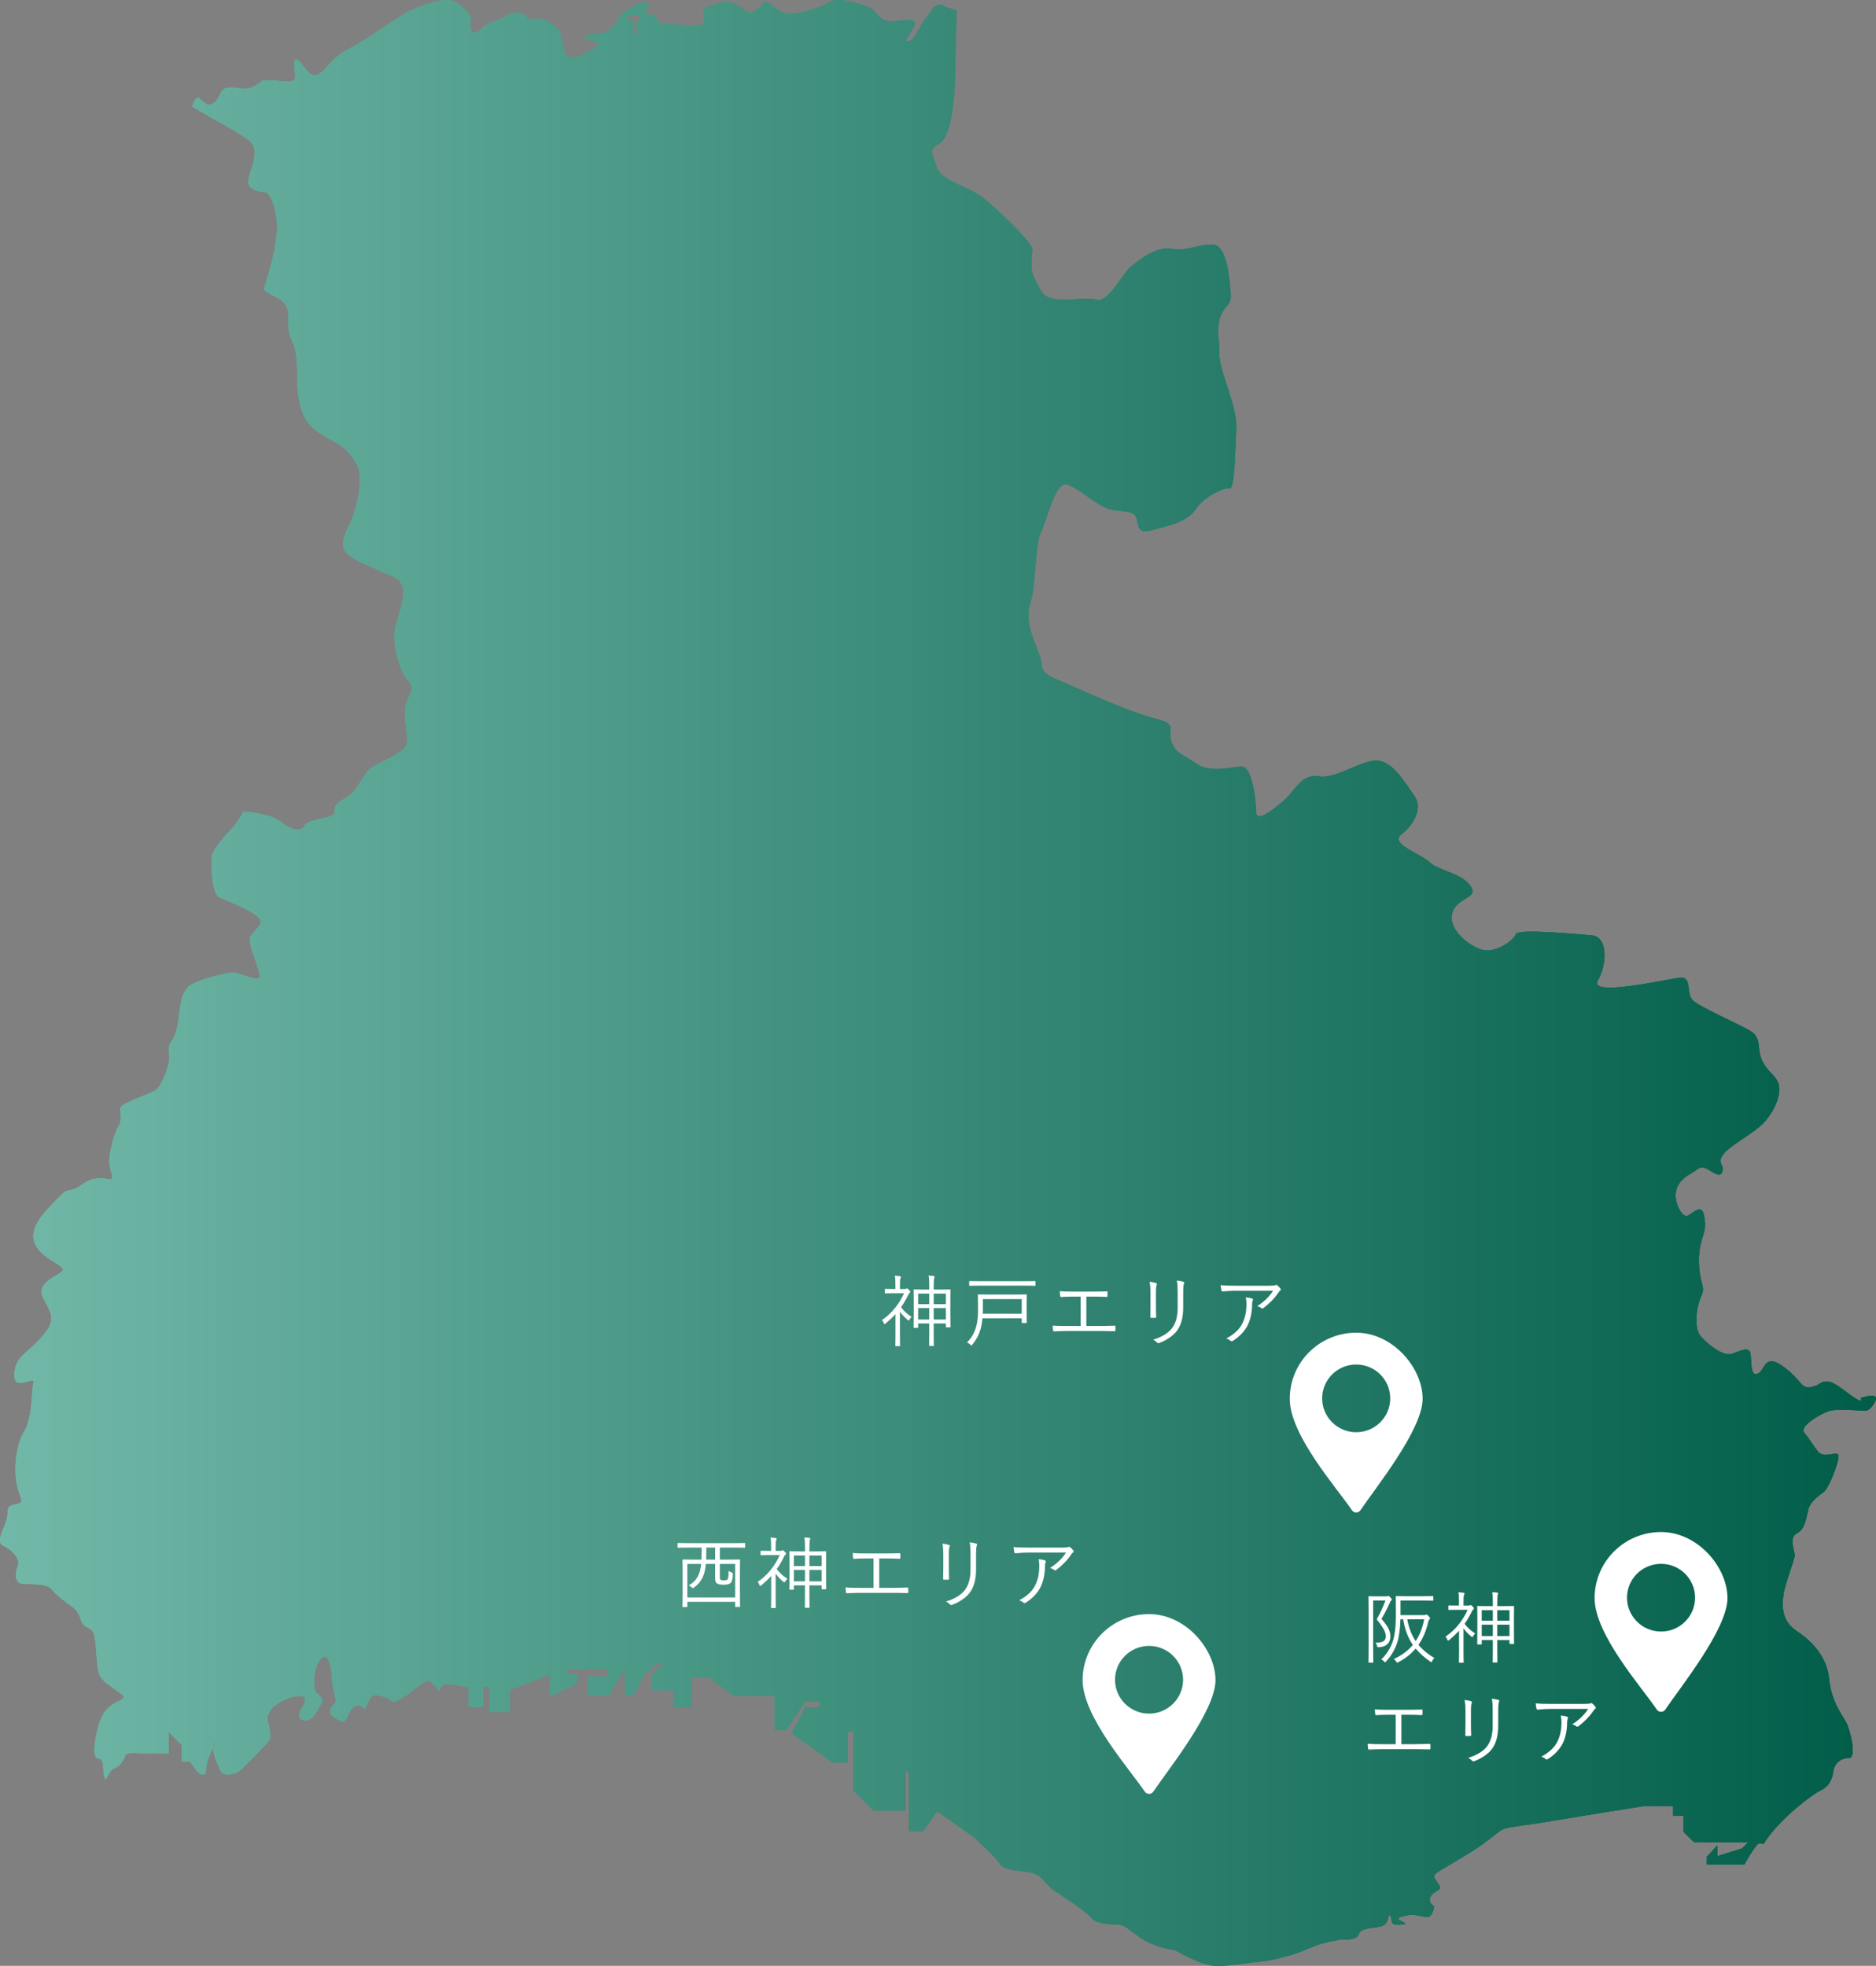 <svg width="480" height="503" viewBox="0 0 480 503" fill="none" xmlns="http://www.w3.org/2000/svg">
<rect x="0" y="0" width="480" height="503" fill="#808080" stroke="none"/>
<path d="M476.445 358.381C475.113 358.914 470.581 354.124 468.181 353.592C465.782 353.06 466.048 354.39 463.383 354.922C460.717 355.454 460.983 353.06 456.185 349.6C451.386 346.141 451.653 350.665 449.786 351.463C447.92 352.261 448.187 349.068 447.92 346.673C447.654 344.279 445.521 345.609 443.122 346.407C440.722 347.206 436.457 343.48 435.124 341.884C433.791 340.287 433.791 336.562 434.591 333.635C435.391 330.708 436.19 330.974 435.391 328.047C434.591 325.12 434.324 320.863 435.391 317.403C436.457 313.944 436.457 313.412 435.924 310.751C435.391 308.09 433.258 310.219 431.925 311.017C430.592 311.816 428.726 308.356 428.726 305.962C428.726 303.567 430.059 301.704 432.458 300.374C434.857 299.043 434.857 297.713 438.057 299.842C441.256 301.97 440.722 298.6 440.722 298.6C440.278 297.801 440.1 297.003 440.367 296.294C441.433 293.367 449.076 290.174 451.919 286.537C454.852 282.9 455.918 278.909 454.852 276.78C453.785 274.652 452.275 274.297 450.853 271.37C449.431 268.443 450.853 265.605 447.92 263.831C444.988 262.057 434.946 257.711 433.08 255.937C431.303 254.163 433.08 249.817 429.792 250.171C426.504 250.526 406.332 255.227 408.82 250.881C411.309 246.535 411.309 239.705 407.399 239.35C403.4 238.996 388.293 237.576 387.849 238.996C387.493 240.415 382.783 244.051 379.14 242.987C375.497 241.923 370.431 237.576 371.587 233.585C372.653 229.594 378.429 229.948 376.296 226.755C374.164 223.474 368.032 222.764 365.811 220.635C363.678 218.507 355.325 215.934 358.613 213.451C361.901 210.879 364.033 206.621 361.901 203.694C359.768 200.767 356.124 193.938 351.415 194.647C346.705 195.357 341.64 199.348 337.285 198.639C332.931 197.929 331.154 202.63 328.577 204.759C326.089 206.887 321.379 210.879 321.379 207.686C321.379 204.492 320.312 196.155 317.735 196.155C315.158 196.155 309.827 197.929 306.183 195.445C302.54 192.873 300.762 192.873 299.696 189.68C298.63 186.398 301.473 185.334 295.697 183.915C289.921 182.496 279.435 177.795 274.37 175.577C269.305 173.36 266.461 172.65 266.461 169.812C266.461 166.974 261.751 160.41 263.529 154.645C265.306 148.88 264.595 139.833 266.461 135.841C268.238 131.85 270.105 123.246 272.948 123.956C275.881 124.665 280.857 129.721 284.5 130.431C288.144 131.14 290.632 130.431 290.988 133.358C291.343 136.285 292.765 136.285 295.342 135.486C297.83 134.777 303.695 133.712 305.828 130.431C307.96 127.149 313.026 124.665 314.536 125.02C315.958 125.375 315.958 115.973 316.314 109.853C316.669 103.733 311.959 95.395 311.959 90.34C311.959 85.284 311.248 85.639 311.959 82.002C312.67 78.366 315.247 78.366 314.892 75.173C314.536 71.891 314.181 62.578 310.182 62.578C306.183 62.578 303.695 64.352 299.696 63.642C295.697 62.932 290.988 66.924 289.21 68.343C287.433 69.762 283.434 77.745 280.502 76.68C277.569 75.616 268.594 78.454 266.372 74.463C264.24 70.472 263.884 70.117 263.884 66.924C263.884 63.731 264.951 63.997 262.462 61.159C259.974 58.232 255.62 53.974 251.621 50.692C247.622 47.499 240.78 46.346 239.713 42.798C238.647 39.162 237.225 38.452 240.424 36.678C243.712 34.904 244.423 22.576 244.423 18.318C244.423 14.061 244.601 9.094 244.779 2.619C243.357 2.264 242.024 1.909 241.135 1.377C239.002 0.313 237.581 4.127 236.514 5.191C235.448 6.255 234.382 10.069 232.427 10.601C230.56 11.134 234.026 7.32 234.026 5.989C234.026 4.659 231.893 5.191 228.339 5.457C224.784 5.723 224.518 2.796 222.385 1.909C220.252 1.111 214.565 -1.018 212.077 0.579C209.677 2.175 205.057 3.328 202.835 3.506C200.702 3.772 199.28 2.707 197.148 1.111C195.015 -0.486 195.548 1.377 193.327 2.707C191.105 4.038 190.838 2.441 188.173 1.111C185.507 -0.22 184.085 0.845 181.419 1.643C178.664 2.441 180.619 5.191 180.086 5.989C179.553 6.787 175.732 6.521 175.732 6.521C175.732 6.521 169.778 5.989 168.978 5.989C168.178 5.989 168.711 3.86 165.69 3.594C162.669 3.328 164.624 4.659 163.291 5.457C161.958 6.255 163.291 7.941 163.291 8.739C163.291 9.537 162.224 9.537 162.224 7.408C162.224 5.28 161.691 5.546 160.625 4.659C159.558 3.86 161.158 3.86 163.113 3.86C165.068 3.86 165.246 3.062 165.779 1.111C166.312 -0.752 159.825 2.441 158.759 4.127C157.692 5.723 157.426 6.521 155.471 7.941C153.605 9.271 153.338 8.207 150.583 9.005C147.829 9.803 151.383 10.069 152.716 10.867C154.049 11.666 151.116 12.73 148.628 14.149C146.229 15.48 144.541 14.415 144.274 12.553C144.007 10.69 143.474 9.803 143.474 8.739C143.474 7.674 140.719 5.457 139.12 4.925C137.52 4.393 135.299 5.457 134.499 4.127C133.699 2.796 130.678 3.062 129.345 4.127C128.012 5.191 124.457 5.723 123.124 7.408C121.792 9.005 120.725 8.207 120.725 8.207C120.725 8.207 119.925 5.812 120.459 4.925C120.992 4.127 117.97 1.111 116.104 0.313C114.238 -0.486 109.617 0.579 105.53 2.441C101.442 4.304 94.688 9.714 89.801 12.198C84.913 14.681 84.38 16.81 81.981 18.673C79.581 20.535 78.426 17.608 76.56 15.657C74.694 13.794 75.494 17.786 75.494 19.737C75.494 21.689 71.939 20.535 69.007 20.535C66.074 20.535 67.141 21.068 64.919 22.132C62.786 23.196 61.631 22.398 58.965 22.398C56.299 22.398 56.832 23.995 55.144 25.946C53.544 27.809 52.123 26.212 51.056 25.148C50.345 24.527 49.634 25.68 49.19 27.276C54.078 30.292 61.986 34.195 64.03 36.235C66.785 38.984 63.764 43.774 63.497 46.258C63.23 48.652 66.785 49.184 67.851 49.184C68.918 49.184 70.873 52.998 70.873 58.143C70.873 63.287 69.007 68.698 68.207 71.713C67.407 74.729 66.607 73.842 71.139 76.326C75.76 78.809 72.472 83.067 74.694 87.147C76.827 91.227 75.494 97.436 76.56 102.58C77.626 107.724 79.581 109.587 83.314 111.804C87.135 113.933 88.734 114.554 91.134 118.545C93.622 122.625 90.6 131.85 89.534 133.979C88.468 136.107 86.779 139.123 88.468 141.252C90.067 143.469 96.643 145.598 100.909 147.727C105.263 149.855 102.242 156.064 101.175 160.41C100.109 164.756 102.508 172.296 104.463 174.247C106.329 176.11 104.73 177.44 103.93 179.923C103.13 182.407 104.197 187.197 104.197 189.946C104.197 192.696 96.11 195.091 94.155 197.219C92.289 199.348 91.4 202.63 87.934 204.492C84.38 206.355 86.335 207.774 85.18 208.573C84.113 209.371 78.693 209.637 77.893 211.322C77.093 212.919 74.338 212.387 72.206 210.524C70.073 208.661 64.919 207.774 63.23 207.774C61.542 207.774 62.697 207.686 62.431 207.419C62.431 207.419 60.742 210.613 59.409 211.943C58.076 213.273 54.166 217.531 54.166 219.394C54.166 221.256 53.9 228.618 56.299 229.682C58.699 230.747 64.83 233.053 66.341 235.004C67.851 236.867 64.03 238.286 63.941 240.415C63.764 242.632 67.318 249.728 66.252 250.26C65.186 250.792 61.898 249.284 60.298 248.93C58.699 248.486 49.19 251.058 48.124 252.566C47.057 254.074 46.613 254.163 46.08 257.799C45.547 261.436 45.369 264.274 43.947 266.314C42.437 268.354 43.681 269.419 43.236 271.725C42.792 274.031 41.192 277.933 39.859 278.909C38.526 279.885 30.884 282.28 30.795 283.521C30.706 284.763 31.328 286.803 30.262 288.311C29.196 289.819 27.952 295.052 27.952 297.269C27.952 299.487 29.818 302.148 27.685 301.704C25.552 301.261 23.509 301.261 20.665 303.301C17.821 305.341 17.555 303.567 14.978 306.405C12.401 309.243 7.513 313.323 8.757 317.67C10.001 322.016 17.021 323.79 16.044 325.12C15.066 326.451 9.024 328.047 11.068 332.127C13.111 336.207 14.711 337.538 10.623 342.15C6.536 346.762 3.959 346.939 3.692 351.64C3.425 356.341 9.113 351.729 8.579 353.769C8.046 355.809 8.313 362.816 6.269 366.098C4.225 369.38 3.514 375.411 4.225 379.314C4.936 383.216 6.358 384.192 4.758 384.724C3.159 385.257 1.915 384.724 1.915 387.474C1.915 390.224 -1.64 394.392 0.937 395.545C3.514 396.787 5.292 399.182 4.581 400.69C3.959 402.198 3.337 405.302 6.358 405.302C9.379 405.302 12.489 405.391 13.378 406.81C14.356 408.14 17.199 410.18 18.532 411.156C19.865 412.132 20.309 413.373 20.931 415.059C21.642 416.833 23.775 416.123 24.22 418.695C24.664 421.267 24.664 425.347 25.197 427.742C25.73 430.137 28.041 431.113 29.907 432.621C31.773 434.128 32.75 434.128 29.818 435.548C26.797 437.055 25.641 439.361 24.841 442.998C24.042 446.635 23.597 449.916 25.375 450.005C26.974 450.183 25.997 453.376 26.974 455.327C27.596 454.706 28.13 452.843 29.196 452.489C30.618 451.956 31.684 450.449 32.039 449.207C32.395 447.965 37.105 448.852 38.171 448.675C39.237 448.497 43.147 448.675 43.147 448.675V443.175L46.524 446.546V450.715H48.657C48.657 450.715 49.723 452.311 50.434 453.198C51.145 454.085 52.745 454.795 52.745 452.843C52.745 450.892 53.722 448.941 54.522 447.167C54.522 446.457 54.788 445.836 55.322 445.393C55.322 445.393 54.966 446.102 54.522 447.167C54.522 449.118 55.855 451.779 56.388 453.021C57.099 454.617 60.387 454.085 61.631 452.843C62.875 451.602 69.184 445.482 69.184 444.683C69.184 443.885 69.007 442.111 68.651 441.047C68.296 439.982 68.118 439.273 69.362 437.41C70.606 435.636 74.605 433.951 76.382 433.951C78.16 433.951 78.16 434.483 77.982 435.548C77.804 436.612 76.56 437.499 76.56 438.741C76.56 439.982 77.271 440.16 78.693 440.16C80.115 440.16 82.514 435.636 82.514 434.927C82.514 434.217 81.092 433.685 80.559 432.443C80.026 431.201 80.381 425.968 82.158 424.372C83.936 422.686 84.291 425.791 84.647 426.855C85.002 427.92 84.824 429.161 85.002 430.492C85.18 431.734 85.891 434.661 85.891 435.37C85.891 436.08 84.469 436.612 84.469 437.854C84.469 439.095 85.891 439.716 87.401 440.426C88.823 441.135 88.823 437.854 90.512 436.789C92.111 435.725 92.289 436.612 93 437.144C93.711 437.676 93.888 435.548 94.955 434.217C96.021 432.975 99.665 434.572 100.198 435.281C100.731 435.991 102.686 434.572 104.374 433.508C105.974 432.443 108.018 430.314 109.262 430.137C110.506 429.96 111.572 431.911 112.194 432.443C112.727 432.975 112.372 431.911 113.261 431.201C114.149 430.492 119.925 431.734 119.925 431.734V436.789H123.569V431.556H125.168V438.031H130.411V432.443L140.719 428.452V434.04L147.74 430.758V428.452H145.251V427.033H155.56V428.984H150.317V433.685H155.915L159.914 426.855V433.862H162.047L164.979 428.274L167.912 425.702H169.867L166.756 428.452V432.443H172.533V436.967H176.887V429.25H181.419L187.728 433.951H198.214V442.643H201.147L206.034 435.459H209.677V436.878H206.034L202.568 443.53L213.054 450.981H216.875V443.087H218.386V458.165L223.54 463.31H231.627V452.843L232.515 453.73V468.543H236.159L239.802 463.487C239.802 463.487 247.889 469.075 249.399 470.317C250.821 471.558 255.176 475.727 256.064 477.146C256.953 478.565 260.596 478.565 263.618 479.098C266.728 479.63 267.616 482.291 269.571 483.621C271.526 484.863 278.102 489.209 279.169 490.628C280.235 492.047 282.99 492.402 285.656 492.402C288.322 492.402 289.299 494.531 293.387 496.748C297.563 498.877 300.052 498.7 300.762 499.054C301.473 499.409 306.361 502.336 309.827 502.868C313.292 503.401 319.246 502.159 321.912 501.981C324.667 501.804 330.265 500.562 334.708 498.611C339.24 496.66 340.84 496.837 342.262 496.393C343.684 496.039 344.039 496.571 346.261 496.039C348.393 495.507 346.794 494.087 349.904 493.466C352.925 492.934 354.614 493.289 355.147 490.894C355.68 488.588 356.036 491.249 356.213 491.959C356.391 492.668 357.635 492.491 358.701 492.491C359.768 492.491 359.946 492.136 358.346 491.426C356.746 490.717 358.879 490.362 360.479 490.007C362.078 489.653 363.767 490.54 365.188 490.54C366.61 490.54 366.966 487.79 366.966 487.79C366.966 487.79 365.188 486.903 366.077 485.218C366.966 483.621 369.365 483.799 368.032 482.025C366.788 480.251 366.61 480.073 367.499 479.275C368.388 478.565 372.564 476.259 376.385 473.865C380.206 471.558 383.05 468.809 384.472 468.099C385.894 467.39 390.781 467.035 396.913 465.971C403.044 464.906 420.373 462.157 420.373 462.157H428.104V464.64H430.77V468.72L433.436 471.381H447.298L445.699 472.978L439.389 474.929V472.179L436.724 475.106V477.058H446.321C446.321 477.058 448.72 472.711 449.786 471.824C450.142 471.558 450.675 471.647 451.208 471.824C455.118 465.438 464.182 458.786 465.871 458.076C467.737 457.278 468.803 455.416 469.07 453.287C469.336 451.158 470.936 449.828 473.069 449.828C475.201 449.828 473.335 442.377 472.269 440.515C471.203 438.652 468.537 435.193 468.003 429.605C467.47 424.017 463.738 420.026 459.739 417.365C455.74 414.704 456.007 410.979 456.273 408.318C456.54 405.657 459.206 399.004 459.206 397.94C459.206 396.876 457.606 393.417 459.739 392.352C461.872 391.288 462.138 388.361 462.672 386.232C463.205 384.103 465.338 382.773 466.671 381.709C468.003 380.644 470.669 373.726 470.403 372.395C470.136 371.065 466.671 373.46 465.071 371.331C463.471 369.202 462.938 368.138 461.605 366.541C460.272 364.945 466.137 361.486 468.27 360.954C470.403 360.421 476.268 360.954 477.334 360.954C478.4 360.954 480 358.825 480 357.76C480 356.696 477.334 357.228 476.001 357.76L476.445 358.381Z" fill="url(#paint0_linear_36_93)"/>
<path d="M476.445 358.381C475.113 358.914 470.581 354.124 468.181 353.592C465.782 353.06 466.048 354.39 463.383 354.922C460.717 355.454 460.983 353.06 456.185 349.6C451.386 346.141 451.653 350.665 449.786 351.463C447.92 352.261 448.187 349.068 447.92 346.673C447.654 344.279 445.521 345.609 443.122 346.407C440.722 347.206 436.457 343.48 435.124 341.884C433.791 340.287 433.791 336.562 434.591 333.635C435.391 330.708 436.19 330.974 435.391 328.047C434.591 325.12 434.324 320.863 435.391 317.403C436.457 313.944 436.457 313.412 435.924 310.751C435.391 308.09 433.258 310.219 431.925 311.017C430.592 311.816 428.726 308.356 428.726 305.962C428.726 303.567 430.059 301.704 432.458 300.374C434.857 299.043 434.857 297.713 438.057 299.842C441.256 301.97 440.722 298.6 440.722 298.6C440.278 297.801 440.1 297.003 440.367 296.294C441.433 293.367 449.076 290.174 451.919 286.537C454.852 282.9 455.918 278.909 454.852 276.78C453.785 274.652 452.275 274.297 450.853 271.37C449.431 268.443 450.853 265.605 447.92 263.831C444.988 262.057 434.946 257.711 433.08 255.937C431.303 254.163 433.08 249.817 429.792 250.171C426.504 250.526 406.332 255.227 408.82 250.881C411.309 246.535 411.309 239.705 407.399 239.35C403.4 238.996 388.293 237.576 387.849 238.996C387.493 240.415 382.783 244.051 379.14 242.987C375.497 241.923 370.431 237.576 371.587 233.585C372.653 229.594 378.429 229.948 376.296 226.755C374.164 223.474 368.032 222.764 365.811 220.635C363.678 218.507 355.325 215.934 358.613 213.451C361.901 210.879 364.033 206.621 361.901 203.694C359.768 200.767 356.124 193.938 351.415 194.647C346.705 195.357 341.64 199.348 337.285 198.639C332.931 197.929 331.154 202.63 328.577 204.759C326.089 206.887 321.379 210.879 321.379 207.686C321.379 204.492 320.312 196.155 317.735 196.155C315.158 196.155 309.827 197.929 306.183 195.445C302.54 192.873 300.762 192.873 299.696 189.68C298.63 186.398 301.473 185.334 295.697 183.915C289.921 182.496 279.435 177.795 274.37 175.577C269.305 173.36 266.461 172.65 266.461 169.812C266.461 166.974 261.751 160.41 263.529 154.645C265.306 148.88 264.595 139.833 266.461 135.841C268.238 131.85 270.105 123.246 272.948 123.956C275.881 124.665 280.857 129.721 284.5 130.431C288.144 131.14 290.632 130.431 290.988 133.358C291.343 136.285 292.765 136.285 295.342 135.486C297.83 134.777 303.695 133.712 305.828 130.431C307.96 127.149 313.026 124.665 314.536 125.02C315.958 125.375 315.958 115.973 316.314 109.853C316.669 103.733 311.959 95.395 311.959 90.34C311.959 85.284 311.248 85.639 311.959 82.002C312.67 78.366 315.247 78.366 314.892 75.173C314.536 71.891 314.181 62.578 310.182 62.578C306.183 62.578 303.695 64.352 299.696 63.642C295.697 62.932 290.988 66.924 289.21 68.343C287.433 69.762 283.434 77.745 280.502 76.68C277.569 75.616 268.594 78.454 266.372 74.463C264.24 70.472 263.884 70.117 263.884 66.924C263.884 63.731 264.951 63.997 262.462 61.159C259.974 58.232 255.62 53.974 251.621 50.692C247.622 47.499 240.78 46.346 239.713 42.798C238.647 39.162 237.225 38.452 240.424 36.678C243.712 34.904 244.423 22.576 244.423 18.318C244.423 14.061 244.601 9.094 244.779 2.619C243.357 2.264 242.024 1.909 241.135 1.377C239.002 0.313 237.581 4.127 236.514 5.191C235.448 6.255 234.382 10.069 232.427 10.601C230.56 11.134 234.026 7.32 234.026 5.989C234.026 4.659 231.893 5.191 228.339 5.457C224.784 5.723 224.518 2.796 222.385 1.909C220.252 1.111 214.565 -1.018 212.077 0.579C209.677 2.175 205.057 3.328 202.835 3.506C200.702 3.772 199.28 2.707 197.148 1.111C195.015 -0.486 195.548 1.377 193.327 2.707C191.105 4.038 190.838 2.441 188.173 1.111C185.507 -0.22 184.085 0.845 181.419 1.643C178.664 2.441 180.619 5.191 180.086 5.989C179.553 6.787 175.732 6.521 175.732 6.521C175.732 6.521 169.778 5.989 168.978 5.989C168.178 5.989 168.711 3.86 165.69 3.594C162.669 3.328 164.624 4.659 163.291 5.457C161.958 6.255 163.291 7.941 163.291 8.739C163.291 9.537 162.224 9.537 162.224 7.408C162.224 5.28 161.691 5.546 160.625 4.659C159.558 3.86 161.158 3.86 163.113 3.86C165.068 3.86 165.246 3.062 165.779 1.111C166.312 -0.752 159.825 2.441 158.759 4.127C157.692 5.723 157.426 6.521 155.471 7.941C153.605 9.271 153.338 8.207 150.583 9.005C147.829 9.803 151.383 10.069 152.716 10.867C154.049 11.666 151.116 12.73 148.628 14.149C146.229 15.48 144.541 14.415 144.274 12.553C144.007 10.69 143.474 9.803 143.474 8.739C143.474 7.674 140.719 5.457 139.12 4.925C137.52 4.393 135.299 5.457 134.499 4.127C133.699 2.796 130.678 3.062 129.345 4.127C128.012 5.191 124.457 5.723 123.124 7.408C121.792 9.005 120.725 8.207 120.725 8.207C120.725 8.207 119.925 5.812 120.459 4.925C120.992 4.127 117.97 1.111 116.104 0.313C114.238 -0.486 109.617 0.579 105.53 2.441C101.442 4.304 94.688 9.714 89.801 12.198C84.913 14.681 84.38 16.81 81.981 18.673C79.581 20.535 78.426 17.608 76.56 15.657C74.694 13.794 75.494 17.786 75.494 19.737C75.494 21.689 71.939 20.535 69.007 20.535C66.074 20.535 67.141 21.068 64.919 22.132C62.786 23.196 61.631 22.398 58.965 22.398C56.299 22.398 56.832 23.995 55.144 25.946C53.544 27.809 52.123 26.212 51.056 25.148C50.345 24.527 49.634 25.68 49.19 27.276C54.078 30.292 61.986 34.195 64.03 36.235C66.785 38.984 63.764 43.774 63.497 46.258C63.23 48.652 66.785 49.184 67.851 49.184C68.918 49.184 70.873 52.998 70.873 58.143C70.873 63.287 69.007 68.698 68.207 71.713C67.407 74.729 66.607 73.842 71.139 76.326C75.76 78.809 72.472 83.067 74.694 87.147C76.827 91.227 75.494 97.436 76.56 102.58C77.626 107.724 79.581 109.587 83.314 111.804C87.135 113.933 88.734 114.554 91.134 118.545C93.622 122.625 90.6 131.85 89.534 133.979C88.468 136.107 86.779 139.123 88.468 141.252C90.067 143.469 96.643 145.598 100.909 147.727C105.263 149.855 102.242 156.064 101.175 160.41C100.109 164.756 102.508 172.296 104.463 174.247C106.329 176.11 104.73 177.44 103.93 179.923C103.13 182.407 104.197 187.197 104.197 189.946C104.197 192.696 96.11 195.091 94.155 197.219C92.289 199.348 91.4 202.63 87.934 204.492C84.38 206.355 86.335 207.774 85.18 208.573C84.113 209.371 78.693 209.637 77.893 211.322C77.093 212.919 74.338 212.387 72.206 210.524C70.073 208.661 64.919 207.774 63.23 207.774C61.542 207.774 62.697 207.686 62.431 207.419C62.431 207.419 60.742 210.613 59.409 211.943C58.076 213.273 54.166 217.531 54.166 219.394C54.166 221.256 53.9 228.618 56.299 229.682C58.699 230.747 64.83 233.053 66.341 235.004C67.851 236.867 64.03 238.286 63.941 240.415C63.764 242.632 67.318 249.728 66.252 250.26C65.186 250.792 61.898 249.284 60.298 248.93C58.699 248.486 49.19 251.058 48.124 252.566C47.057 254.074 46.613 254.163 46.08 257.799C45.547 261.436 45.369 264.274 43.947 266.314C42.437 268.354 43.681 269.419 43.236 271.725C42.792 274.031 41.192 277.933 39.859 278.909C38.526 279.885 30.884 282.28 30.795 283.521C30.706 284.763 31.328 286.803 30.262 288.311C29.196 289.819 27.952 295.052 27.952 297.269C27.952 299.487 29.818 302.148 27.685 301.704C25.552 301.261 23.509 301.261 20.665 303.301C17.821 305.341 17.555 303.567 14.978 306.405C12.401 309.243 7.513 313.323 8.757 317.67C10.001 322.016 17.021 323.79 16.044 325.12C15.066 326.451 9.024 328.047 11.068 332.127C13.111 336.207 14.711 337.538 10.623 342.15C6.536 346.762 3.959 346.939 3.692 351.64C3.425 356.341 9.113 351.729 8.579 353.769C8.046 355.809 8.313 362.816 6.269 366.098C4.225 369.38 3.514 375.411 4.225 379.314C4.936 383.216 6.358 384.192 4.758 384.724C3.159 385.257 1.915 384.724 1.915 387.474C1.915 390.224 -1.64 394.392 0.937 395.545C3.514 396.787 5.292 399.182 4.581 400.69C3.959 402.198 3.337 405.302 6.358 405.302C9.379 405.302 12.489 405.391 13.378 406.81C14.356 408.14 17.199 410.18 18.532 411.156C19.865 412.132 20.309 413.373 20.931 415.059C21.642 416.833 23.775 416.123 24.22 418.695C24.664 421.267 24.664 425.347 25.197 427.742C25.73 430.137 28.041 431.113 29.907 432.621C31.773 434.128 32.75 434.128 29.818 435.548C26.797 437.055 25.641 439.361 24.841 442.998C24.042 446.635 23.597 449.916 25.375 450.005C26.974 450.183 25.997 453.376 26.974 455.327C27.596 454.706 28.13 452.843 29.196 452.489C30.618 451.956 31.684 450.449 32.039 449.207C32.395 447.965 37.105 448.852 38.171 448.675C39.237 448.497 43.147 448.675 43.147 448.675V443.175L46.524 446.546V450.715H48.657C48.657 450.715 49.723 452.311 50.434 453.198C51.145 454.085 52.745 454.795 52.745 452.843C52.745 450.892 53.722 448.941 54.522 447.167C54.522 446.457 54.788 445.836 55.322 445.393C55.322 445.393 54.966 446.102 54.522 447.167C54.522 449.118 55.855 451.779 56.388 453.021C57.099 454.617 60.387 454.085 61.631 452.843C62.875 451.602 69.184 445.482 69.184 444.683C69.184 443.885 69.007 442.111 68.651 441.047C68.296 439.982 68.118 439.273 69.362 437.41C70.606 435.636 74.605 433.951 76.382 433.951C78.16 433.951 78.16 434.483 77.982 435.548C77.804 436.612 76.56 437.499 76.56 438.741C76.56 439.982 77.271 440.16 78.693 440.16C80.115 440.16 82.514 435.636 82.514 434.927C82.514 434.217 81.092 433.685 80.559 432.443C80.026 431.201 80.381 425.968 82.158 424.372C83.936 422.686 84.291 425.791 84.647 426.855C85.002 427.92 84.824 429.161 85.002 430.492C85.18 431.734 85.891 434.661 85.891 435.37C85.891 436.08 84.469 436.612 84.469 437.854C84.469 439.095 85.891 439.716 87.401 440.426C88.823 441.135 88.823 437.854 90.512 436.789C92.111 435.725 92.289 436.612 93 437.144C93.711 437.676 93.888 435.548 94.955 434.217C96.021 432.975 99.665 434.572 100.198 435.281C100.731 435.991 102.686 434.572 104.374 433.508C105.974 432.443 108.018 430.314 109.262 430.137C110.506 429.96 111.572 431.911 112.194 432.443C112.727 432.975 112.372 431.911 113.261 431.201C114.149 430.492 119.925 431.734 119.925 431.734V436.789H123.569V431.556H125.168V438.031H130.411V432.443L140.719 428.452V434.04L147.74 430.758V428.452H145.251V427.033H155.56V428.984H150.317V433.685H155.915L159.914 426.855V433.862H162.047L164.979 428.274L167.912 425.702H169.867L166.756 428.452V432.443H172.533V436.967H176.887V429.25H181.419L187.728 433.951H198.214V442.643H201.147L206.034 435.459H209.677V436.878H206.034L202.568 443.53L213.054 450.981H216.875V443.087H218.386V458.165L223.54 463.31H231.627V452.843L232.515 453.73V468.543H236.159L239.802 463.487C239.802 463.487 247.889 469.075 249.399 470.317C250.821 471.558 255.176 475.727 256.064 477.146C256.953 478.565 260.596 478.565 263.618 479.098C266.728 479.63 267.616 482.291 269.571 483.621C271.526 484.863 278.102 489.209 279.169 490.628C280.235 492.047 282.99 492.402 285.656 492.402C288.322 492.402 289.299 494.531 293.387 496.748C297.563 498.877 300.052 498.7 300.762 499.054C301.473 499.409 306.361 502.336 309.827 502.868C313.292 503.401 319.246 502.159 321.912 501.981C324.667 501.804 330.265 500.562 334.708 498.611C339.24 496.66 340.84 496.837 342.262 496.393C343.684 496.039 344.039 496.571 346.261 496.039C348.393 495.507 346.794 494.087 349.904 493.466C352.925 492.934 354.614 493.289 355.147 490.894C355.68 488.588 356.036 491.249 356.213 491.959C356.391 492.668 357.635 492.491 358.701 492.491C359.768 492.491 359.946 492.136 358.346 491.426C356.746 490.717 358.879 490.362 360.479 490.007C362.078 489.653 363.767 490.54 365.188 490.54C366.61 490.54 366.966 487.79 366.966 487.79C366.966 487.79 365.188 486.903 366.077 485.218C366.966 483.621 369.365 483.799 368.032 482.025C366.788 480.251 366.61 480.073 367.499 479.275C368.388 478.565 372.564 476.259 376.385 473.865C380.206 471.558 383.05 468.809 384.472 468.099C385.894 467.39 390.781 467.035 396.913 465.971C403.044 464.906 420.373 462.157 420.373 462.157H428.104V464.64H430.77V468.72L433.436 471.381H447.298L445.699 472.978L439.389 474.929V472.179L436.724 475.106V477.058H446.321C446.321 477.058 448.72 472.711 449.786 471.824C450.142 471.558 450.675 471.647 451.208 471.824C455.118 465.438 464.182 458.786 465.871 458.076C467.737 457.278 468.803 455.416 469.07 453.287C469.336 451.158 470.936 449.828 473.069 449.828C475.201 449.828 473.335 442.377 472.269 440.515C471.203 438.652 468.537 435.193 468.003 429.605C467.47 424.017 463.738 420.026 459.739 417.365C455.74 414.704 456.007 410.979 456.273 408.318C456.54 405.657 459.206 399.004 459.206 397.94C459.206 396.876 457.606 393.417 459.739 392.352C461.872 391.288 462.138 388.361 462.672 386.232C463.205 384.103 465.338 382.773 466.671 381.709C468.003 380.644 470.669 373.726 470.403 372.395C470.136 371.065 466.671 373.46 465.071 371.331C463.471 369.202 462.938 368.138 461.605 366.541C460.272 364.945 466.137 361.486 468.27 360.954C470.403 360.421 476.268 360.954 477.334 360.954C478.4 360.954 480 358.825 480 357.76C480 356.696 477.334 357.228 476.001 357.76L476.445 358.381Z" fill="url(#paint1_linear_36_93)"/>
<path d="M476.445 358.381C475.113 358.914 470.581 354.124 468.181 353.592C465.782 353.06 466.048 354.39 463.383 354.922C460.717 355.454 460.983 353.06 456.185 349.6C451.386 346.141 451.653 350.665 449.786 351.463C447.92 352.261 448.187 349.068 447.92 346.673C447.654 344.279 445.521 345.609 443.122 346.407C440.722 347.206 436.457 343.48 435.124 341.884C433.791 340.287 433.791 336.562 434.591 333.635C435.391 330.708 436.19 330.974 435.391 328.047C434.591 325.12 434.324 320.863 435.391 317.403C436.457 313.944 436.457 313.412 435.924 310.751C435.391 308.09 433.258 310.219 431.925 311.017C430.592 311.816 428.726 308.356 428.726 305.962C428.726 303.567 430.059 301.704 432.458 300.374C434.857 299.043 434.857 297.713 438.057 299.842C441.256 301.97 440.722 298.6 440.722 298.6C440.278 297.801 440.1 297.003 440.367 296.294C441.433 293.367 449.076 290.174 451.919 286.537C454.852 282.9 455.918 278.909 454.852 276.78C453.785 274.652 452.275 274.297 450.853 271.37C449.431 268.443 450.853 265.605 447.92 263.831C444.988 262.057 434.946 257.711 433.08 255.937C431.303 254.163 433.08 249.817 429.792 250.171C426.504 250.526 406.332 255.227 408.82 250.881C411.309 246.535 411.309 239.705 407.399 239.35C403.4 238.996 388.293 237.576 387.849 238.996C387.493 240.415 382.783 244.051 379.14 242.987C375.497 241.923 370.431 237.576 371.587 233.585C372.653 229.594 378.429 229.948 376.296 226.755C374.164 223.474 368.032 222.764 365.811 220.635C363.678 218.507 355.325 215.934 358.613 213.451C361.901 210.879 364.033 206.621 361.901 203.694C359.768 200.767 356.124 193.938 351.415 194.647C346.705 195.357 341.64 199.348 337.285 198.639C332.931 197.929 331.154 202.63 328.577 204.759C326.089 206.887 321.379 210.879 321.379 207.686C321.379 204.492 320.312 196.155 317.735 196.155C315.158 196.155 309.827 197.929 306.183 195.445C302.54 192.873 300.762 192.873 299.696 189.68C298.63 186.398 301.473 185.334 295.697 183.915C289.921 182.496 279.435 177.795 274.37 175.577C269.305 173.36 266.461 172.65 266.461 169.812C266.461 166.974 261.751 160.41 263.529 154.645C265.306 148.88 264.595 139.833 266.461 135.841C268.238 131.85 270.105 123.246 272.948 123.956C275.881 124.665 280.857 129.721 284.5 130.431C288.144 131.14 290.632 130.431 290.988 133.358C291.343 136.285 292.765 136.285 295.342 135.486C297.83 134.777 303.695 133.712 305.828 130.431C307.96 127.149 313.026 124.665 314.536 125.02C315.958 125.375 315.958 115.973 316.314 109.853C316.669 103.733 311.959 95.395 311.959 90.34C311.959 85.284 311.248 85.639 311.959 82.002C312.67 78.366 315.247 78.366 314.892 75.173C314.536 71.891 314.181 62.578 310.182 62.578C306.183 62.578 303.695 64.352 299.696 63.642C295.697 62.932 290.988 66.924 289.21 68.343C287.433 69.762 283.434 77.745 280.502 76.68C277.569 75.616 268.594 78.454 266.372 74.463C264.24 70.472 263.884 70.117 263.884 66.924C263.884 63.731 264.951 63.997 262.462 61.159C259.974 58.232 255.62 53.974 251.621 50.692C247.622 47.499 240.78 46.346 239.713 42.798C238.647 39.162 237.225 38.452 240.424 36.678C243.712 34.904 244.423 22.576 244.423 18.318C244.423 14.061 244.601 9.094 244.779 2.619C243.357 2.264 242.024 1.909 241.135 1.377C239.002 0.313 237.581 4.127 236.514 5.191C235.448 6.255 234.382 10.069 232.427 10.601C230.56 11.134 234.026 7.32 234.026 5.989C234.026 4.659 231.893 5.191 228.339 5.457C224.784 5.723 224.518 2.796 222.385 1.909C220.252 1.111 214.565 -1.018 212.077 0.579C209.677 2.175 205.057 3.328 202.835 3.506C200.702 3.772 199.28 2.707 197.148 1.111C195.015 -0.486 195.548 1.377 193.327 2.707C191.105 4.038 190.838 2.441 188.173 1.111C185.507 -0.22 184.085 0.845 181.419 1.643C178.664 2.441 180.619 5.191 180.086 5.989C179.553 6.787 175.732 6.521 175.732 6.521C175.732 6.521 169.778 5.989 168.978 5.989C168.178 5.989 168.711 3.86 165.69 3.594C162.669 3.328 164.624 4.659 163.291 5.457C161.958 6.255 163.291 7.941 163.291 8.739C163.291 9.537 162.224 9.537 162.224 7.408C162.224 5.28 161.691 5.546 160.625 4.659C159.558 3.86 161.158 3.86 163.113 3.86C165.068 3.86 165.246 3.062 165.779 1.111C166.312 -0.752 159.825 2.441 158.759 4.127C157.692 5.723 157.426 6.521 155.471 7.941C153.605 9.271 153.338 8.207 150.583 9.005C147.829 9.803 151.383 10.069 152.716 10.867C154.049 11.666 151.116 12.73 148.628 14.149C146.229 15.48 144.541 14.415 144.274 12.553C144.007 10.69 143.474 9.803 143.474 8.739C143.474 7.674 140.719 5.457 139.12 4.925C137.52 4.393 135.299 5.457 134.499 4.127C133.699 2.796 130.678 3.062 129.345 4.127C128.012 5.191 124.457 5.723 123.124 7.408C121.792 9.005 120.725 8.207 120.725 8.207C120.725 8.207 119.925 5.812 120.459 4.925C120.992 4.127 117.97 1.111 116.104 0.313C114.238 -0.486 109.617 0.579 105.53 2.441C101.442 4.304 94.688 9.714 89.801 12.198C84.913 14.681 84.38 16.81 81.981 18.673C79.581 20.535 78.426 17.608 76.56 15.657C74.694 13.794 75.494 17.786 75.494 19.737C75.494 21.689 71.939 20.535 69.007 20.535C66.074 20.535 67.141 21.068 64.919 22.132C62.786 23.196 61.631 22.398 58.965 22.398C56.299 22.398 56.832 23.995 55.144 25.946C53.544 27.809 52.123 26.212 51.056 25.148C50.345 24.527 49.634 25.68 49.19 27.276C54.078 30.292 61.986 34.195 64.03 36.235C66.785 38.984 63.764 43.774 63.497 46.258C63.23 48.652 66.785 49.184 67.851 49.184C68.918 49.184 70.873 52.998 70.873 58.143C70.873 63.287 69.007 68.698 68.207 71.713C67.407 74.729 66.607 73.842 71.139 76.326C75.76 78.809 72.472 83.067 74.694 87.147C76.827 91.227 75.494 97.436 76.56 102.58C77.626 107.724 79.581 109.587 83.314 111.804C87.135 113.933 88.734 114.554 91.134 118.545C93.622 122.625 90.6 131.85 89.534 133.979C88.468 136.107 86.779 139.123 88.468 141.252C90.067 143.469 96.643 145.598 100.909 147.727C105.263 149.855 102.242 156.064 101.175 160.41C100.109 164.756 102.508 172.296 104.463 174.247C106.329 176.11 104.73 177.44 103.93 179.923C103.13 182.407 104.197 187.197 104.197 189.946C104.197 192.696 96.11 195.091 94.155 197.219C92.289 199.348 91.4 202.63 87.934 204.492C84.38 206.355 86.335 207.774 85.18 208.573C84.113 209.371 78.693 209.637 77.893 211.322C77.093 212.919 74.338 212.387 72.206 210.524C70.073 208.661 64.919 207.774 63.23 207.774C61.542 207.774 62.697 207.686 62.431 207.419C62.431 207.419 60.742 210.613 59.409 211.943C58.076 213.273 54.166 217.531 54.166 219.394C54.166 221.256 53.9 228.618 56.299 229.682C58.699 230.747 64.83 233.053 66.341 235.004C67.851 236.867 64.03 238.286 63.941 240.415C63.764 242.632 67.318 249.728 66.252 250.26C65.186 250.792 61.898 249.284 60.298 248.93C58.699 248.486 49.19 251.058 48.124 252.566C47.057 254.074 46.613 254.163 46.08 257.799C45.547 261.436 45.369 264.274 43.947 266.314C42.437 268.354 43.681 269.419 43.236 271.725C42.792 274.031 41.192 277.933 39.859 278.909C38.526 279.885 30.884 282.28 30.795 283.521C30.706 284.763 31.328 286.803 30.262 288.311C29.196 289.819 27.952 295.052 27.952 297.269C27.952 299.487 29.818 302.148 27.685 301.704C25.552 301.261 23.509 301.261 20.665 303.301C17.821 305.341 17.555 303.567 14.978 306.405C12.401 309.243 7.513 313.323 8.757 317.67C10.001 322.016 17.021 323.79 16.044 325.12C15.066 326.451 9.024 328.047 11.068 332.127C13.111 336.207 14.711 337.538 10.623 342.15C6.536 346.762 3.959 346.939 3.692 351.64C3.425 356.341 9.113 351.729 8.579 353.769C8.046 355.809 8.313 362.816 6.269 366.098C4.225 369.38 3.514 375.411 4.225 379.314C4.936 383.216 6.358 384.192 4.758 384.724C3.159 385.257 1.915 384.724 1.915 387.474C1.915 390.224 -1.64 394.392 0.937 395.545C3.514 396.787 5.292 399.182 4.581 400.69C3.959 402.198 3.337 405.302 6.358 405.302C9.379 405.302 12.489 405.391 13.378 406.81C14.356 408.14 17.199 410.18 18.532 411.156C19.865 412.132 20.309 413.373 20.931 415.059C21.642 416.833 23.775 416.123 24.22 418.695C24.664 421.267 24.664 425.347 25.197 427.742C25.73 430.137 28.041 431.113 29.907 432.621C31.773 434.128 32.75 434.128 29.818 435.548C26.797 437.055 25.641 439.361 24.841 442.998C24.042 446.635 23.597 449.916 25.375 450.005C26.974 450.183 25.997 453.376 26.974 455.327C27.596 454.706 28.13 452.843 29.196 452.489C30.618 451.956 31.684 450.449 32.039 449.207C32.395 447.965 37.105 448.852 38.171 448.675C39.237 448.497 43.147 448.675 43.147 448.675V443.175L46.524 446.546V450.715H48.657C48.657 450.715 49.723 452.311 50.434 453.198C51.145 454.085 52.745 454.795 52.745 452.843C52.745 450.892 53.722 448.941 54.522 447.167C54.522 446.457 54.788 445.836 55.322 445.393C55.322 445.393 54.966 446.102 54.522 447.167C54.522 449.118 55.855 451.779 56.388 453.021C57.099 454.617 60.387 454.085 61.631 452.843C62.875 451.602 69.184 445.482 69.184 444.683C69.184 443.885 69.007 442.111 68.651 441.047C68.296 439.982 68.118 439.273 69.362 437.41C70.606 435.636 74.605 433.951 76.382 433.951C78.16 433.951 78.16 434.483 77.982 435.548C77.804 436.612 76.56 437.499 76.56 438.741C76.56 439.982 77.271 440.16 78.693 440.16C80.115 440.16 82.514 435.636 82.514 434.927C82.514 434.217 81.092 433.685 80.559 432.443C80.026 431.201 80.381 425.968 82.158 424.372C83.936 422.686 84.291 425.791 84.647 426.855C85.002 427.92 84.824 429.161 85.002 430.492C85.18 431.734 85.891 434.661 85.891 435.37C85.891 436.08 84.469 436.612 84.469 437.854C84.469 439.095 85.891 439.716 87.401 440.426C88.823 441.135 88.823 437.854 90.512 436.789C92.111 435.725 92.289 436.612 93 437.144C93.711 437.676 93.888 435.548 94.955 434.217C96.021 432.975 99.665 434.572 100.198 435.281C100.731 435.991 102.686 434.572 104.374 433.508C105.974 432.443 108.018 430.314 109.262 430.137C110.506 429.96 111.572 431.911 112.194 432.443C112.727 432.975 112.372 431.911 113.261 431.201C114.149 430.492 119.925 431.734 119.925 431.734V436.789H123.569V431.556H125.168V438.031H130.411V432.443L140.719 428.452V434.04L147.74 430.758V428.452H145.251V427.033H155.56V428.984H150.317V433.685H155.915L159.914 426.855V433.862H162.047L164.979 428.274L167.912 425.702H169.867L166.756 428.452V432.443H172.533V436.967H176.887V429.25H181.419L187.728 433.951H198.214V442.643H201.147L206.034 435.459H209.677V436.878H206.034L202.568 443.53L213.054 450.981H216.875V443.087H218.386V458.165L223.54 463.31H231.627V452.843L232.515 453.73V468.543H236.159L239.802 463.487C239.802 463.487 247.889 469.075 249.399 470.317C250.821 471.558 255.176 475.727 256.064 477.146C256.953 478.565 260.596 478.565 263.618 479.098C266.728 479.63 267.616 482.291 269.571 483.621C271.526 484.863 278.102 489.209 279.169 490.628C280.235 492.047 282.99 492.402 285.656 492.402C288.322 492.402 289.299 494.531 293.387 496.748C297.563 498.877 300.052 498.7 300.762 499.054C301.473 499.409 306.361 502.336 309.827 502.868C313.292 503.401 319.246 502.159 321.912 501.981C324.667 501.804 330.265 500.562 334.708 498.611C339.24 496.66 340.84 496.837 342.262 496.393C343.684 496.039 344.039 496.571 346.261 496.039C348.393 495.507 346.794 494.087 349.904 493.466C352.925 492.934 354.614 493.289 355.147 490.894C355.68 488.588 356.036 491.249 356.213 491.959C356.391 492.668 357.635 492.491 358.701 492.491C359.768 492.491 359.946 492.136 358.346 491.426C356.746 490.717 358.879 490.362 360.479 490.007C362.078 489.653 363.767 490.54 365.188 490.54C366.61 490.54 366.966 487.79 366.966 487.79C366.966 487.79 365.188 486.903 366.077 485.218C366.966 483.621 369.365 483.799 368.032 482.025C366.788 480.251 366.61 480.073 367.499 479.275C368.388 478.565 372.564 476.259 376.385 473.865C380.206 471.558 383.05 468.809 384.472 468.099C385.894 467.39 390.781 467.035 396.913 465.971C403.044 464.906 420.373 462.157 420.373 462.157H428.104V464.64H430.77V468.72L433.436 471.381H447.298L445.699 472.978L439.389 474.929V472.179L436.724 475.106V477.058H446.321C446.321 477.058 448.72 472.711 449.786 471.824C450.142 471.558 450.675 471.647 451.208 471.824C455.118 465.438 464.182 458.786 465.871 458.076C467.737 457.278 468.803 455.416 469.07 453.287C469.336 451.158 470.936 449.828 473.069 449.828C475.201 449.828 473.335 442.377 472.269 440.515C471.203 438.652 468.537 435.193 468.003 429.605C467.47 424.017 463.738 420.026 459.739 417.365C455.74 414.704 456.007 410.979 456.273 408.318C456.54 405.657 459.206 399.004 459.206 397.94C459.206 396.876 457.606 393.417 459.739 392.352C461.872 391.288 462.138 388.361 462.672 386.232C463.205 384.103 465.338 382.773 466.671 381.709C468.003 380.644 470.669 373.726 470.403 372.395C470.136 371.065 466.671 373.46 465.071 371.331C463.471 369.202 462.938 368.138 461.605 366.541C460.272 364.945 466.137 361.486 468.27 360.954C470.403 360.421 476.268 360.954 477.334 360.954C478.4 360.954 480 358.825 480 357.76C480 356.696 477.334 357.228 476.001 357.76L476.445 358.381Z" fill="url(#paint2_linear_36_93)"/>
<g clip-path="url(#clip0_36_93)">
<path d="M347.001 341C337.611 341 330 348.572 330 357.913C330 367.254 342.155 380.825 345.909 386.421C346.428 387.195 347.572 387.195 348.091 386.421C351.845 380.825 364 365.811 364 357.913C364 350.014 356.389 341 347.001 341ZM347.001 366.463C342.191 366.463 338.293 362.584 338.293 357.8C338.293 353.015 342.191 349.137 347.001 349.137C351.81 349.137 355.709 353.015 355.709 357.8C355.709 362.584 351.81 366.463 347.001 366.463Z" fill="white"/>
</g>
<g clip-path="url(#clip1_36_93)">
<path d="M425.001 392C415.611 392 408 399.572 408 408.913C408 418.254 420.155 431.825 423.909 437.421C424.428 438.195 425.572 438.195 426.091 437.421C429.845 431.825 442 416.811 442 408.913C442 401.014 434.389 392 425.001 392ZM425.001 417.463C420.191 417.463 416.293 413.584 416.293 408.8C416.293 404.015 420.191 400.137 425.001 400.137C429.81 400.137 433.709 404.015 433.709 408.8C433.709 413.584 429.81 417.463 425.001 417.463Z" fill="white"/>
</g>
<g clip-path="url(#clip2_36_93)">
<path d="M294.001 413C284.611 413 277 420.572 277 429.913C277 439.254 289.155 452.825 292.909 458.421C293.428 459.195 294.572 459.195 295.091 458.421C298.845 452.825 311 437.811 311 429.913C311 422.014 303.389 413 294.001 413ZM294.001 438.463C289.191 438.463 285.293 434.584 285.293 429.8C285.293 425.015 289.191 421.137 294.001 421.137C298.81 421.137 302.709 425.015 302.709 429.8C302.709 434.584 298.81 438.463 294.001 438.463Z" fill="white"/>
</g>
<path d="M243.16 332.74V335.32C243.16 338.8 243.2 339.38 243.2 339.48C243.2 339.62 243.18 339.64 243.06 339.64H242.18C242.04 339.64 242.02 339.62 242.02 339.48V338.64H238.9V341.36C238.9 343.54 238.94 344.12 238.94 344.22C238.94 344.36 238.92 344.38 238.78 344.38H237.88C237.74 344.38 237.72 344.36 237.72 344.22C237.72 344.12 237.76 343.54 237.76 341.38V338.64H234.92V339.6C234.92 339.74 234.9 339.76 234.72 339.76H233.92C233.78 339.76 233.76 339.74 233.76 339.6C233.76 339.48 233.8 338.92 233.8 335.4V333.06C233.8 330.76 233.76 330.18 233.76 330.08C233.76 329.94 233.78 329.92 233.92 329.92C234.04 329.92 234.66 329.96 236.48 329.96H237.76V329.12C237.76 327.7 237.74 327.16 237.6 326.4C238.22 326.42 238.5 326.44 238.9 326.5C239.02 326.52 239.12 326.56 239.12 326.66C239.12 326.78 239.08 326.86 239.02 327.02C238.96 327.18 238.9 327.74 238.9 329.08V329.96H240.48C242.3 329.96 242.92 329.92 243.04 329.92C243.16 329.92 243.18 329.94 243.18 330.08C243.18 330.18 243.16 330.76 243.16 332.74ZM242.02 337.62V334.7H238.9V337.62H242.02ZM242.02 333.7V331H238.9V333.7H242.02ZM237.76 337.62V334.7H234.92V337.62H237.76ZM237.76 333.7V331H234.92V333.7H237.76ZM230.26 329.82H231.5C231.7 329.82 231.76 329.8 231.86 329.76C231.9 329.74 231.96 329.68 232.04 329.68C232.16 329.68 232.3 329.78 232.6 330.06C232.86 330.32 232.92 330.42 232.92 330.52C232.92 330.64 232.88 330.72 232.74 330.82C232.64 330.9 232.52 331.02 232.36 331.38C231.82 332.5 231.22 333.52 230.54 334.48C231.32 335.48 232 336.16 233.26 336.96C233.04 337.14 232.84 337.4 232.68 337.7C232.62 337.82 232.56 337.86 232.48 337.86C232.42 337.86 232.34 337.82 232.22 337.72C231.44 337.06 230.78 336.38 230.26 335.62V341.56C230.26 343.14 230.3 344.2 230.3 344.3C230.3 344.44 230.28 344.44 230.14 344.44H229.24C229.1 344.44 229.08 344.44 229.08 344.3C229.08 344.18 229.12 343.14 229.12 341.56V336.24C228.36 337.08 227.52 337.86 226.62 338.62C226.48 338.74 226.38 338.78 226.32 338.78C226.24 338.78 226.18 338.72 226.14 338.58C226.02 338.24 225.86 338 225.66 337.76C228.26 336.02 230.1 333.56 231.32 330.9H228.56C227.1 330.9 226.66 330.94 226.56 330.94C226.42 330.94 226.4 330.92 226.4 330.78V329.94C226.4 329.8 226.42 329.78 226.56 329.78C226.66 329.78 227.1 329.82 228.56 329.82H229.1V328.68C229.1 327.58 229.08 327.02 228.94 326.42C229.42 326.44 229.84 326.48 230.26 326.54C230.42 326.56 230.52 326.64 230.52 326.7C230.52 326.86 230.46 326.96 230.4 327.1C230.3 327.3 230.26 327.64 230.26 328.64V329.82ZM262.68 333.32V336.44C262.68 337.8 262.72 338.24 262.72 338.36C262.72 338.5 262.7 338.52 262.58 338.52H261.58C261.44 338.52 261.42 338.5 261.42 338.36V337.3H251.38C251.32 337.78 251.26 338.3 251.18 338.78C250.86 340.64 250.2 342.34 248.78 344.04C248.66 344.18 248.6 344.26 248.54 344.26C248.46 344.26 248.4 344.18 248.26 344.04C248.02 343.8 247.74 343.62 247.42 343.5C249.1 341.86 249.78 339.88 250.02 338.22C250.24 336.82 250.24 336.06 250.24 334.6C250.24 332.42 250.2 331.46 250.2 331.36C250.2 331.22 250.22 331.2 250.36 331.2C250.48 331.2 251.18 331.24 253.18 331.24H259.74C261.74 331.24 262.46 331.2 262.58 331.2C262.7 331.2 262.72 331.22 262.72 331.36C262.72 331.46 262.68 331.96 262.68 333.32ZM261.42 336.14V332.4H251.48V335.4C251.48 335.62 251.48 335.88 251.46 336.14H261.42ZM264.94 327.94V328.84C264.94 328.98 264.92 329 264.78 329C264.66 329 264.02 328.96 262.1 328.96H250.8C248.9 328.96 248.24 329 248.14 329C248 329 247.98 328.98 247.98 328.84V327.94C247.98 327.8 248 327.78 248.14 327.78C248.24 327.78 248.9 327.82 250.8 327.82H262.1C264.02 327.82 264.66 327.78 264.78 327.78C264.92 327.78 264.94 327.8 264.94 327.94ZM277.96 331.76V339.28H281.44C282.72 339.28 283.82 339.24 285.12 339.2C285.32 339.18 285.4 339.24 285.4 339.44V340.36C285.4 340.56 285.34 340.62 285.12 340.62C284 340.6 282.7 340.56 281.46 340.56H273C272.02 340.56 270.64 340.62 269.76 340.66C269.54 340.66 269.48 340.62 269.44 340.36C269.4 340.08 269.34 339.58 269.34 339.18C270.64 339.28 271.76 339.28 273 339.28H276.5V331.76H274.54C273.34 331.76 272.44 331.8 271.5 331.86C271.32 331.88 271.3 331.8 271.26 331.56C271.22 331.3 271.18 330.76 271.18 330.38C272.26 330.46 273.14 330.48 274.48 330.48H279.66C280.9 330.48 281.92 330.46 283.16 330.42C283.34 330.4 283.36 330.46 283.36 330.62V331.58C283.36 331.78 283.34 331.84 283.14 331.84C281.86 331.78 280.86 331.76 279.68 331.76H277.96ZM294.36 334.16V330.86C294.36 329.6 294.28 328.68 294.14 327.96C294.68 328.02 295.38 328.16 295.78 328.28C296.04 328.36 296.04 328.58 295.96 328.76C295.82 329.02 295.76 329.6 295.76 330.86V334.24C295.76 335.28 295.78 336.02 295.82 336.88C295.82 337.12 295.74 337.2 295.52 337.2H294.58C294.38 337.2 294.3 337.12 294.32 336.9C294.34 336.04 294.36 335.14 294.36 334.16ZM302.74 331.08V334.46C302.74 337.56 302.02 339.38 301 340.68C300.04 341.86 298.4 342.98 296.62 343.62C296.4 343.7 296.26 343.7 296.06 343.52C295.78 343.22 295.48 343 295.06 342.78C297.1 342.18 298.76 341.18 299.72 340.04C300.7 338.84 301.32 337.2 301.32 334.58V331.14C301.32 329.18 301.26 328.36 301.1 327.64C301.7 327.7 302.36 327.82 302.8 327.96C303.04 328.04 303.04 328.26 302.94 328.46C302.8 328.74 302.74 329.34 302.74 331.08ZM325.74 330.26H316.6C315.02 330.26 313.84 330.34 312.88 330.44C312.66 330.46 312.58 330.38 312.54 330.22C312.46 329.88 312.36 329.26 312.32 328.84C313.54 328.96 314.72 328.98 316.44 328.98H324.76C325.88 328.98 326.08 328.92 326.26 328.86C326.36 328.82 326.48 328.78 326.56 328.78C326.66 328.78 326.76 328.84 326.86 328.92C327.14 329.16 327.38 329.4 327.6 329.7C327.76 329.9 327.74 330.12 327.5 330.28C327.32 330.38 327.18 330.6 327.06 330.78C326.14 332.16 324.78 333.56 323.24 334.72C323.08 334.84 322.88 334.84 322.72 334.7C322.42 334.46 322.1 334.32 321.68 334.2C323.4 333.1 324.78 331.78 325.74 330.26ZM313.78 342.46C315.74 341.44 317.16 340.14 317.92 338.54C318.66 337 318.92 335.4 318.92 333.62C318.92 332.96 318.86 332.5 318.74 331.96C319.32 332 319.94 332.1 320.32 332.24C320.64 332.36 320.64 332.58 320.52 332.82C320.42 333 320.36 333.24 320.36 333.8C320.36 335.5 320.04 337.48 319.22 339.12C318.44 340.68 317.04 342.08 315.46 343.08C315.26 343.2 315.04 343.24 314.86 343.08C314.58 342.82 314.22 342.62 313.78 342.46Z" fill="white"/>
<path d="M190.66 394.96V395.86C190.66 396 190.64 396.02 190.5 396.02C190.38 396.02 189.76 395.98 187.88 395.98H184.18V399.06H186.38C188.4 399.06 189.12 399.02 189.2 399.02C189.34 399.02 189.36 399.04 189.36 399.18C189.36 399.28 189.32 400 189.32 402.64V405.98C189.32 410.2 189.36 410.9 189.36 411C189.36 411.14 189.34 411.16 189.2 411.16H188.26C188.12 411.16 188.1 411.14 188.1 411V409.86H175.86V411.04C175.86 411.18 175.84 411.2 175.7 411.2H174.78C174.64 411.2 174.62 411.18 174.62 411.04C174.62 410.92 174.66 410.24 174.66 406V403.02C174.66 400 174.62 399.3 174.62 399.18C174.62 399.04 174.64 399.02 174.78 399.02C174.88 399.02 175.58 399.06 177.6 399.06H179.48C179.5 398.42 179.52 397.72 179.52 396.98V395.98H176.14C174.26 395.98 173.62 396.02 173.52 396.02C173.38 396.02 173.36 396 173.36 395.86V394.96C173.36 394.82 173.38 394.8 173.52 394.8C173.62 394.8 174.26 394.84 176.14 394.84H187.88C189.76 394.84 190.38 394.8 190.5 394.8C190.64 394.8 190.66 394.82 190.66 394.96ZM188.1 408.74V400.16H184.18V403.34C184.18 403.9 184.2 404.1 184.38 404.22C184.56 404.34 184.76 404.36 185.18 404.36C185.56 404.36 185.84 404.36 186.08 404.18C186.34 403.98 186.4 403.5 186.42 401.94C186.66 402.12 186.92 402.24 187.14 402.32C187.5 402.44 187.52 402.5 187.5 402.94C187.44 404.06 187.3 404.78 186.86 405.1C186.42 405.42 185.76 405.48 185.24 405.48C184.5 405.48 184 405.44 183.56 405.22C183.2 405.04 182.98 404.74 182.98 403.88V400.16H180.6C180.36 402.78 179.64 404.74 177.56 406.2C177.44 406.3 177.36 406.34 177.28 406.34C177.2 406.34 177.1 406.28 176.94 406.12C176.76 405.94 176.52 405.78 176.24 405.66C178.42 404.38 179.16 402.62 179.4 400.16H175.86V408.74H188.1ZM182.98 399.06V395.98H180.72V397.04C180.72 397.76 180.7 398.42 180.68 399.06H182.98ZM211.36 399.74V402.32C211.36 405.8 211.4 406.38 211.4 406.48C211.4 406.62 211.38 406.64 211.26 406.64H210.38C210.24 406.64 210.22 406.62 210.22 406.48V405.64H207.1V408.36C207.1 410.54 207.14 411.12 207.14 411.22C207.14 411.36 207.12 411.38 206.98 411.38H206.08C205.94 411.38 205.92 411.36 205.92 411.22C205.92 411.12 205.96 410.54 205.96 408.38V405.64H203.12V406.6C203.12 406.74 203.1 406.76 202.92 406.76H202.12C201.98 406.76 201.96 406.74 201.96 406.6C201.96 406.48 202 405.92 202 402.4V400.06C202 397.76 201.96 397.18 201.96 397.08C201.96 396.94 201.98 396.92 202.12 396.92C202.24 396.92 202.86 396.96 204.68 396.96H205.96V396.12C205.96 394.7 205.94 394.16 205.8 393.4C206.42 393.42 206.7 393.44 207.1 393.5C207.22 393.52 207.32 393.56 207.32 393.66C207.32 393.78 207.28 393.86 207.22 394.02C207.16 394.18 207.1 394.74 207.1 396.08V396.96H208.68C210.5 396.96 211.12 396.92 211.24 396.92C211.36 396.92 211.38 396.94 211.38 397.08C211.38 397.18 211.36 397.76 211.36 399.74ZM210.22 404.62V401.7H207.1V404.62H210.22ZM210.22 400.7V398H207.1V400.7H210.22ZM205.96 404.62V401.7H203.12V404.62H205.96ZM205.96 400.7V398H203.12V400.7H205.96ZM198.46 396.82H199.7C199.9 396.82 199.96 396.8 200.06 396.76C200.1 396.74 200.16 396.68 200.24 396.68C200.36 396.68 200.5 396.78 200.8 397.06C201.06 397.32 201.12 397.42 201.12 397.52C201.12 397.64 201.08 397.72 200.94 397.82C200.84 397.9 200.72 398.02 200.56 398.38C200.02 399.5 199.42 400.52 198.74 401.48C199.52 402.48 200.2 403.16 201.46 403.96C201.24 404.14 201.04 404.4 200.88 404.7C200.82 404.82 200.76 404.86 200.68 404.86C200.62 404.86 200.54 404.82 200.42 404.72C199.64 404.06 198.98 403.38 198.46 402.62V408.56C198.46 410.14 198.5 411.2 198.5 411.3C198.5 411.44 198.48 411.44 198.34 411.44H197.44C197.3 411.44 197.28 411.44 197.28 411.3C197.28 411.18 197.32 410.14 197.32 408.56V403.24C196.56 404.08 195.72 404.86 194.82 405.62C194.68 405.74 194.58 405.78 194.52 405.78C194.44 405.78 194.38 405.72 194.34 405.58C194.22 405.24 194.06 405 193.86 404.76C196.46 403.02 198.3 400.56 199.52 397.9H196.76C195.3 397.9 194.86 397.94 194.76 397.94C194.62 397.94 194.6 397.92 194.6 397.78V396.94C194.6 396.8 194.62 396.78 194.76 396.78C194.86 396.78 195.3 396.82 196.76 396.82H197.3V395.68C197.3 394.58 197.28 394.02 197.14 393.42C197.62 393.44 198.04 393.48 198.46 393.54C198.62 393.56 198.72 393.64 198.72 393.7C198.72 393.86 198.66 393.96 198.6 394.1C198.5 394.3 198.46 394.64 198.46 395.64V396.82ZM224.96 398.76V406.28H228.44C229.72 406.28 230.82 406.24 232.12 406.2C232.32 406.18 232.4 406.24 232.4 406.44V407.36C232.4 407.56 232.34 407.62 232.12 407.62C231 407.6 229.7 407.56 228.46 407.56H220C219.02 407.56 217.64 407.62 216.76 407.66C216.54 407.66 216.48 407.62 216.44 407.36C216.4 407.08 216.34 406.58 216.34 406.18C217.64 406.28 218.76 406.28 220 406.28H223.5V398.76H221.54C220.34 398.76 219.44 398.8 218.5 398.86C218.32 398.88 218.3 398.8 218.26 398.56C218.22 398.3 218.18 397.76 218.18 397.38C219.26 397.46 220.14 397.48 221.48 397.48H226.66C227.9 397.48 228.92 397.46 230.16 397.42C230.34 397.4 230.36 397.46 230.36 397.62V398.58C230.36 398.78 230.34 398.84 230.14 398.84C228.86 398.78 227.86 398.76 226.68 398.76H224.96ZM241.36 401.16V397.86C241.36 396.6 241.28 395.68 241.14 394.96C241.68 395.02 242.38 395.16 242.78 395.28C243.04 395.36 243.04 395.58 242.96 395.76C242.82 396.02 242.76 396.6 242.76 397.86V401.24C242.76 402.28 242.78 403.02 242.82 403.88C242.82 404.12 242.74 404.2 242.52 404.2H241.58C241.38 404.2 241.3 404.12 241.32 403.9C241.34 403.04 241.36 402.14 241.36 401.16ZM249.74 398.08V401.46C249.74 404.56 249.02 406.38 248 407.68C247.04 408.86 245.4 409.98 243.62 410.62C243.4 410.7 243.26 410.7 243.06 410.52C242.78 410.22 242.48 410 242.06 409.78C244.1 409.18 245.76 408.18 246.72 407.04C247.7 405.84 248.32 404.2 248.32 401.58V398.14C248.32 396.18 248.26 395.36 248.1 394.64C248.7 394.7 249.36 394.82 249.8 394.96C250.04 395.04 250.04 395.26 249.94 395.46C249.8 395.74 249.74 396.34 249.74 398.08ZM272.74 397.26H263.6C262.02 397.26 260.84 397.34 259.88 397.44C259.66 397.46 259.58 397.38 259.54 397.22C259.46 396.88 259.36 396.26 259.32 395.84C260.54 395.96 261.72 395.98 263.44 395.98H271.76C272.88 395.98 273.08 395.92 273.26 395.86C273.36 395.82 273.48 395.78 273.56 395.78C273.66 395.78 273.76 395.84 273.86 395.92C274.14 396.16 274.38 396.4 274.6 396.7C274.76 396.9 274.74 397.12 274.5 397.28C274.32 397.38 274.18 397.6 274.06 397.78C273.14 399.16 271.78 400.56 270.24 401.72C270.08 401.84 269.88 401.84 269.72 401.7C269.42 401.46 269.1 401.32 268.68 401.2C270.4 400.1 271.78 398.78 272.74 397.26ZM260.78 409.46C262.74 408.44 264.16 407.14 264.92 405.54C265.66 404 265.92 402.4 265.92 400.62C265.92 399.96 265.86 399.5 265.74 398.96C266.32 399 266.94 399.1 267.32 399.24C267.64 399.36 267.64 399.58 267.52 399.82C267.42 400 267.36 400.24 267.36 400.8C267.36 402.5 267.04 404.48 266.22 406.12C265.44 407.68 264.04 409.08 262.46 410.08C262.26 410.2 262.04 410.24 261.86 410.08C261.58 409.82 261.22 409.62 260.78 409.46Z" fill="white"/>
<path d="M358.34 413.26H364.26C364.52 413.26 364.66 413.24 364.74 413.2C364.82 413.16 364.9 413.12 364.98 413.12C365.1 413.12 365.28 413.24 365.52 413.5C365.8 413.8 365.9 413.96 365.9 414.08C365.9 414.18 365.84 414.24 365.76 414.32C365.64 414.42 365.54 414.62 365.42 415.08C364.9 417.26 364.1 419.2 362.94 420.86C364 422.16 365.34 423.24 367 424.24C366.8 424.42 366.62 424.66 366.46 425C366.38 425.2 366.32 425.3 366.24 425.3C366.16 425.3 366.08 425.24 365.94 425.14C364.48 424.12 363.24 423.04 362.22 421.82C361.06 423.18 359.62 424.34 357.82 425.28C357.66 425.36 357.56 425.42 357.5 425.42C357.4 425.42 357.36 425.32 357.22 425.12C357.04 424.84 356.84 424.64 356.62 424.5C358.72 423.54 360.3 422.32 361.5 420.88C360.28 419.12 359.46 417.04 359.02 414.32H358.32C358.26 416.14 358.12 417.64 357.78 419.26C357.4 420.94 356.52 423.1 354.66 425.1C354.54 425.24 354.46 425.32 354.38 425.32C354.32 425.32 354.24 425.24 354.12 425.1C353.9 424.86 353.66 424.7 353.42 424.6C355.26 422.86 356.32 420.62 356.7 418.74C357.04 417.12 357.16 415.08 357.16 412.64C357.16 409.84 357.12 408.64 357.12 408.54C357.12 408.4 357.14 408.38 357.28 408.38C357.4 408.38 358.02 408.42 359.86 408.42H364.04C365.88 408.42 366.48 408.38 366.58 408.38C366.72 408.38 366.74 408.4 366.74 408.54V409.44C366.74 409.56 366.72 409.58 366.58 409.58C366.48 409.58 365.88 409.54 364.04 409.54H358.34V413.26ZM364.4 414.32H360.06C360.48 416.56 361.18 418.38 362.22 419.9C363.32 418.26 364 416.38 364.4 414.32ZM351.88 408.46H354.54C354.78 408.46 354.94 408.44 355.02 408.4C355.1 408.36 355.14 408.36 355.2 408.36C355.34 408.36 355.46 408.44 355.74 408.72C356.02 409 356.1 409.14 356.1 409.24C356.1 409.34 356.04 409.42 355.94 409.52C355.8 409.66 355.68 409.86 355.58 410.12C354.9 411.64 354.34 412.76 353.48 414.22C355.34 416.42 355.74 417.42 355.74 418.76C355.74 420.1 354.96 421.38 352.82 421.46C352.4 421.48 352.4 421.48 352.32 421.1C352.26 420.76 352.1 420.46 351.94 420.28C353.6 420.38 354.58 419.9 354.58 418.76C354.58 417.72 354.18 416.76 352.24 414.34C353.26 412.52 353.82 411.3 354.48 409.54H351.34V421.22C351.34 423.92 351.38 425.16 351.38 425.26C351.38 425.4 351.36 425.42 351.22 425.42H350.3C350.16 425.42 350.14 425.4 350.14 425.26C350.14 425.14 350.18 424 350.18 421.22V412.66C350.18 409.86 350.14 408.7 350.14 408.58C350.14 408.44 350.16 408.42 350.3 408.42C350.42 408.42 350.86 408.46 351.88 408.46ZM387.36 413.74V416.32C387.36 419.8 387.4 420.38 387.4 420.48C387.4 420.62 387.38 420.64 387.26 420.64H386.38C386.24 420.64 386.22 420.62 386.22 420.48V419.64H383.1V422.36C383.1 424.54 383.14 425.12 383.14 425.22C383.14 425.36 383.12 425.38 382.98 425.38H382.08C381.94 425.38 381.92 425.36 381.92 425.22C381.92 425.12 381.96 424.54 381.96 422.38V419.64H379.12V420.6C379.12 420.74 379.1 420.76 378.92 420.76H378.12C377.98 420.76 377.96 420.74 377.96 420.6C377.96 420.48 378 419.92 378 416.4V414.06C378 411.76 377.96 411.18 377.96 411.08C377.96 410.94 377.98 410.92 378.12 410.92C378.24 410.92 378.86 410.96 380.68 410.96H381.96V410.12C381.96 408.7 381.94 408.16 381.8 407.4C382.42 407.42 382.7 407.44 383.1 407.5C383.22 407.52 383.32 407.56 383.32 407.66C383.32 407.78 383.28 407.86 383.22 408.02C383.16 408.18 383.1 408.74 383.1 410.08V410.96H384.68C386.5 410.96 387.12 410.92 387.24 410.92C387.36 410.92 387.38 410.94 387.38 411.08C387.38 411.18 387.36 411.76 387.36 413.74ZM386.22 418.62V415.7H383.1V418.62H386.22ZM386.22 414.7V412H383.1V414.7H386.22ZM381.96 418.62V415.7H379.12V418.62H381.96ZM381.96 414.7V412H379.12V414.7H381.96ZM374.46 410.82H375.7C375.9 410.82 375.96 410.8 376.06 410.76C376.1 410.74 376.16 410.68 376.24 410.68C376.36 410.68 376.5 410.78 376.8 411.06C377.06 411.32 377.12 411.42 377.12 411.52C377.12 411.64 377.08 411.72 376.94 411.82C376.84 411.9 376.72 412.02 376.56 412.38C376.02 413.5 375.42 414.52 374.74 415.48C375.52 416.48 376.2 417.16 377.46 417.96C377.24 418.14 377.04 418.4 376.88 418.7C376.82 418.82 376.76 418.86 376.68 418.86C376.62 418.86 376.54 418.82 376.42 418.72C375.64 418.06 374.98 417.38 374.46 416.62V422.56C374.46 424.14 374.5 425.2 374.5 425.3C374.5 425.44 374.48 425.44 374.34 425.44H373.44C373.3 425.44 373.28 425.44 373.28 425.3C373.28 425.18 373.32 424.14 373.32 422.56V417.24C372.56 418.08 371.72 418.86 370.82 419.62C370.68 419.74 370.58 419.78 370.52 419.78C370.44 419.78 370.38 419.72 370.34 419.58C370.22 419.24 370.06 419 369.86 418.76C372.46 417.02 374.3 414.56 375.52 411.9H372.76C371.3 411.9 370.86 411.94 370.76 411.94C370.62 411.94 370.6 411.92 370.6 411.78V410.94C370.6 410.8 370.62 410.78 370.76 410.78C370.86 410.78 371.3 410.82 372.76 410.82H373.3V409.68C373.3 408.58 373.28 408.02 373.14 407.42C373.62 407.44 374.04 407.48 374.46 407.54C374.62 407.56 374.72 407.64 374.72 407.7C374.72 407.86 374.66 407.96 374.6 408.1C374.5 408.3 374.46 408.64 374.46 409.64V410.82ZM358.56 438.76V446.28H362.04C363.32 446.28 364.42 446.24 365.72 446.2C365.92 446.18 366 446.24 366 446.44V447.36C366 447.56 365.94 447.62 365.72 447.62C364.6 447.6 363.3 447.56 362.06 447.56H353.6C352.62 447.56 351.24 447.62 350.36 447.66C350.14 447.66 350.08 447.62 350.04 447.36C350 447.08 349.94 446.58 349.94 446.18C351.24 446.28 352.36 446.28 353.6 446.28H357.1V438.76H355.14C353.94 438.76 353.04 438.8 352.1 438.86C351.92 438.88 351.9 438.8 351.86 438.56C351.82 438.3 351.78 437.76 351.78 437.38C352.86 437.46 353.74 437.48 355.08 437.48H360.26C361.5 437.48 362.52 437.46 363.76 437.42C363.94 437.4 363.96 437.46 363.96 437.62V438.58C363.96 438.78 363.94 438.84 363.74 438.84C362.46 438.78 361.46 438.76 360.28 438.76H358.56ZM374.96 441.16V437.86C374.96 436.6 374.88 435.68 374.74 434.96C375.28 435.02 375.98 435.16 376.38 435.28C376.64 435.36 376.64 435.58 376.56 435.76C376.42 436.02 376.36 436.6 376.36 437.86V441.24C376.36 442.28 376.38 443.02 376.42 443.88C376.42 444.12 376.34 444.2 376.12 444.2H375.18C374.98 444.2 374.9 444.12 374.92 443.9C374.94 443.04 374.96 442.14 374.96 441.16ZM383.34 438.08V441.46C383.34 444.56 382.62 446.38 381.6 447.68C380.64 448.86 379 449.98 377.22 450.62C377 450.7 376.86 450.7 376.66 450.52C376.38 450.22 376.08 450 375.66 449.78C377.7 449.18 379.36 448.18 380.32 447.04C381.3 445.84 381.92 444.2 381.92 441.58V438.14C381.92 436.18 381.86 435.36 381.7 434.64C382.3 434.7 382.96 434.82 383.4 434.96C383.64 435.04 383.64 435.26 383.54 435.46C383.4 435.74 383.34 436.34 383.34 438.08ZM406.34 437.26H397.2C395.62 437.26 394.44 437.34 393.48 437.44C393.26 437.46 393.18 437.38 393.14 437.22C393.06 436.88 392.96 436.26 392.92 435.84C394.14 435.96 395.32 435.98 397.04 435.98H405.36C406.48 435.98 406.68 435.92 406.86 435.86C406.96 435.82 407.08 435.78 407.16 435.78C407.26 435.78 407.36 435.84 407.46 435.92C407.74 436.16 407.98 436.4 408.2 436.7C408.36 436.9 408.34 437.12 408.1 437.28C407.92 437.38 407.78 437.6 407.66 437.78C406.74 439.16 405.38 440.56 403.84 441.72C403.68 441.84 403.48 441.84 403.32 441.7C403.02 441.46 402.7 441.32 402.28 441.2C404 440.1 405.38 438.78 406.34 437.26ZM394.38 449.46C396.34 448.44 397.76 447.14 398.52 445.54C399.26 444 399.52 442.4 399.52 440.62C399.52 439.96 399.46 439.5 399.34 438.96C399.92 439 400.54 439.1 400.92 439.24C401.24 439.36 401.24 439.58 401.12 439.82C401.02 440 400.96 440.24 400.96 440.8C400.96 442.5 400.64 444.48 399.82 446.12C399.04 447.68 397.64 449.08 396.06 450.08C395.86 450.2 395.64 450.24 395.46 450.08C395.18 449.82 394.82 449.62 394.38 449.46Z" fill="white"/>
<defs>
<linearGradient id="paint0_linear_36_93" x1="0" y1="251.5" x2="480" y2="251.5" gradientUnits="userSpaceOnUse">
<stop stop-color="#72B8A8"/>
<stop offset="1" stop-color="#005D48"/>
</linearGradient>
<linearGradient id="paint1_linear_36_93" x1="0" y1="251.5" x2="480" y2="251.5" gradientUnits="userSpaceOnUse">
<stop stop-color="#72B8A8"/>
<stop offset="1" stop-color="#005D48"/>
</linearGradient>
<linearGradient id="paint2_linear_36_93" x1="0" y1="251.5" x2="480" y2="251.5" gradientUnits="userSpaceOnUse">
<stop stop-color="#72B8A8"/>
<stop offset="1" stop-color="#005D48"/>
</linearGradient>
<clipPath id="clip0_36_93">
<rect width="34" height="46" fill="white" transform="translate(330 341)"/>
</clipPath>
<clipPath id="clip1_36_93">
<rect width="34" height="46" fill="white" transform="translate(408 392)"/>
</clipPath>
<clipPath id="clip2_36_93">
<rect width="34" height="46" fill="white" transform="translate(277 413)"/>
</clipPath>
</defs>
</svg>
